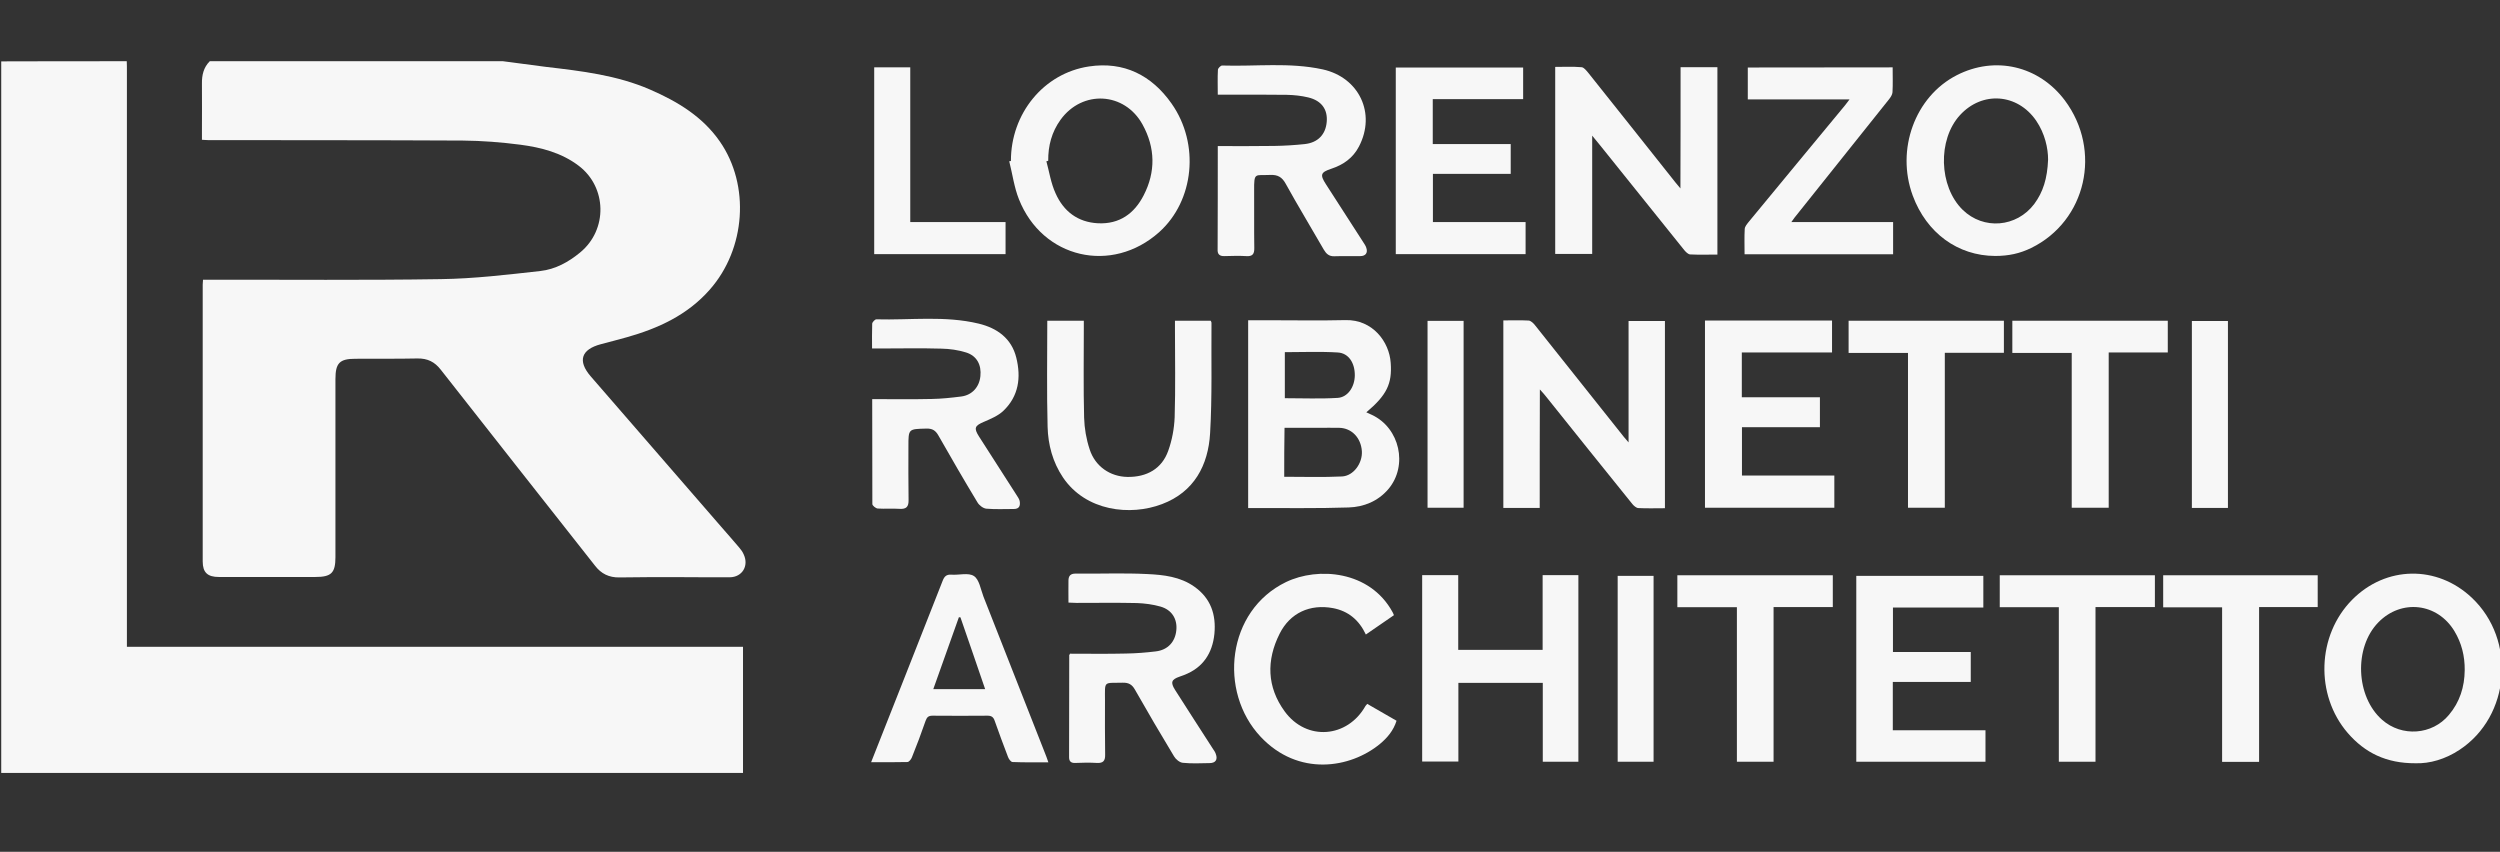 <?xml version="1.0" encoding="utf-8"?>
<!-- Generator: Adobe Illustrator 19.0.0, SVG Export Plug-In . SVG Version: 6.00 Build 0)  -->
<svg version="1.1" id="Livello_1" xmlns="http://www.w3.org/2000/svg" xmlns:xlink="http://www.w3.org/1999/xlink" x="0px" y="0px"
	 viewBox="680 -241.1 1629.2 555.1" style="enable-background:new 680 -241.1 1629.2 555.1;" xml:space="preserve">
<rect x="680" y="-241.1" width="1629.2" height="555.1" fill="#333333" stroke="none"/>
<style type="text/css">
	.st0{fill:#F7F7F7;}
</style>
<g>
	<path class="st0" d="M762.6-201.2c0.1,2,0.1,4,0.1,6c0,123,0,246.1,0,369.1c0,2,0,4,0,6.5c133.9,0,267.5,0,401.5,0
		c0,27.5,0,54.5,0,82.2c-161.2,0-322.3,0-483.4,0c0-154.6,0-309.1,0-463.7C708.2-201.2,735.4-201.2,762.6-201.2z"/>
	<path class="st0" d="M1007.8-201.2c9.4,1.2,18.7,2.5,28.1,3.7c23.1,2.7,46.2,5.4,67.8,14.8c17.7,7.7,34.1,17.5,45.4,33.8
		c19.8,28.5,16.9,70-6.6,96.6c-14.5,16.5-33.5,25.2-54.1,31c-5.6,1.6-11.2,3-16.8,4.5c-12.9,3.4-15.3,10.9-6.7,20.9
		c28.3,32.7,56.7,65.4,85.1,98.1c3.9,4.5,7.9,9,11.7,13.5c1.2,1.4,2.3,2.9,3,4.6c3.4,7.4-1,14.7-9.1,14.8
		c-11.8,0.1-23.6-0.1-35.3-0.1c-12.2,0-24.5,0-36.7,0.2c-6.7,0.1-11.8-2.4-15.8-7.6c-33.5-42.6-67.1-85-100.5-127.7
		c-4-5.2-8.7-7.5-15.3-7.4c-13.5,0.3-26.9,0.1-40.4,0.2c-10.3,0-13,2.8-13,13.2c0,38.7,0,77.4,0,116.1c0,10.3-2.7,12.9-13.1,12.9
		c-21,0-41.9,0-62.9,0c-7.3,0-10.5-2.9-10.5-10.1c0-60.1,0-120.3,0-180.4c0-0.9,0.1-1.8,0.2-3.2c1.8,0,3.4,0,5,0
		c50-0.1,100.1,0.4,150.1-0.4c21.6-0.3,43.3-2.9,64.8-5.3c9.7-1.1,18.3-5.8,25.9-12.1c18-14.8,17.5-42.5-1-56.5
		c-11.2-8.5-24.4-11.9-38-13.7c-12.4-1.6-25-2.6-37.5-2.7c-55.4-0.3-110.8-0.2-166.2-0.3c-1.1,0-2.1-0.1-3.8-0.2c0-1.7,0-3.3,0-5
		c0-10.5,0.1-21.1,0-31.6c-0.1-5.6,1.1-10.6,5.1-14.6C880.5-201.2,944.2-201.2,1007.8-201.2z"/>
	<path class="st0" d="M1570.4,27.6c1.3,0.6,2.5,1.2,3.7,1.7c18.1,8.5,23.6,33,10.7,48.3c-6.7,7.9-16,11.7-25.9,12
		c-20.2,0.7-40.4,0.3-60.6,0.4c-1.5,0-3,0-4.9,0c0-40.9,0-81.5,0-122.4c4.7,0,9.3,0,13.9,0c16.5,0,33,0.3,49.6-0.1
		c17.6-0.4,28.5,14.1,29.4,27.9C1587.3,9,1583.7,16.4,1570.4,27.6z M1516.9,69.6c12.7,0,25.2,0.4,37.7-0.2
		c7.5-0.4,13.4-8.7,12.9-16.5c-0.6-8.7-6.6-15-14.7-15.2c-4.6-0.1-9.2,0-13.7,0c-7.3,0-14.6,0-22,0
		C1516.9,48.6,1516.9,58.9,1516.9,69.6z M1517.3-11.6c0,10.1,0,19.9,0,30c11.7,0,23.1,0.5,34.4-0.2c6.6-0.4,11.1-7.1,11.2-14.6
		c0.1-8.1-4-14.6-11.1-15C1540.4-12.1,1529-11.6,1517.3-11.6z"/>
	<path class="st0" d="M1775.2-197.3c8.5,0,16.1,0,24,0c0,40.6,0,81.1,0,122.1c-6,0-11.9,0.2-17.8-0.1c-1.3-0.1-2.8-1.6-3.8-2.8
		c-18.2-22.6-36.4-45.3-54.6-68c-1.5-1.9-3.1-3.8-5.4-6.6c0,26.3,0,51.5,0,77.1c-8.3,0-16,0-24.1,0c0-40.4,0-80.8,0-121.9
		c5.7,0,11.5-0.3,17.2,0.2c1.5,0.1,3.1,2.2,4.3,3.6c19.1,23.9,38.1,47.9,57.1,71.8c0.8,1,1.6,1.9,3,3.6
		C1775.2-145.1,1775.2-171,1775.2-197.3z"/>
	<path class="st0" d="M1683.4,89.9c-8.3,0-15.8,0-23.7,0c0-40.7,0-81.2,0-122.2c5.6,0,11.1-0.2,16.5,0.1c1.4,0.1,3.1,1.7,4.1,3
		c19.4,24.3,38.7,48.6,58,72.9c0.7,0.9,1.6,1.8,3,3.5c0-26.9,0-52.9,0-79.1c8.1,0,15.7,0,23.7,0c0,40.4,0,81,0,122
		c-5.9,0-11.7,0.2-17.4-0.1c-1.3-0.1-2.9-1.5-3.8-2.6c-18.8-23.3-37.6-46.7-56.3-70.1c-1-1.3-2.1-2.5-4-4.6
		C1683.4,38.9,1683.4,64.1,1683.4,89.9z"/>
	<path class="st0" d="M1685.4,255.3c0-17.2,0-34.1,0-51.4c-18.5,0-36.6,0-55,0c0,17.1,0,34,0,51.3c-8.1,0-15.8,0-23.6,0
		c0-40.5,0-80.9,0-121.5c7.7,0,15.3,0,23.5,0c0,16.3,0,32.4,0,48.7c18.5,0,36.5,0,55,0c0-16.2,0-32.3,0-48.7c8,0,15.4,0,23.3,0
		c0,40.4,0,80.8,0,121.6C1700.9,255.3,1693.3,255.3,1685.4,255.3z"/>
	<path class="st0" d="M1338.8-136.2c-0.1-30.8,21.3-57.2,50.9-61.6c22.7-3.4,40.8,5.7,53.8,24.2c18.5,26.3,14.7,63.3-8,83.7
		c-30.9,27.7-76.2,17.3-91.5-21.4c-3.1-7.8-4.2-16.4-6.3-24.7C1338.1-136.1,1338.5-136.1,1338.8-136.2z M1363.1-136.3
		c-0.4,0.1-0.8,0.2-1.2,0.3c1.9,7,3,14.4,6,20.9c5.2,11.7,14.4,18.8,27.6,19.5c14,0.7,23.7-6.3,29.8-18.2c7.9-15.3,7.6-31-0.7-46.1
		c-11.7-21.3-39.3-22.8-53.5-3.1C1365.4-155.1,1363-146.1,1363.1-136.3z"/>
	<path class="st0" d="M1980.2-74.3c-24.4-0.1-44.7-15-53.7-39.3c-11.1-30.1,1.5-64.6,28.7-78.5c25-12.8,53.5-6.1,70.4,16.4
		c24.4,32.7,14,78.6-21.9,96.2C1996.3-75.9,1989-74.3,1980.2-74.3z M2014.7-137.1c0-7.3-2-16.9-7.8-25.4
		c-12.2-17.7-35.1-19.4-49.6-3.6c-14.7,16-13.8,46.5,1.7,61.7c13.6,13.3,35.2,11.5,46.7-3.8C2011.4-115.9,2014.2-124.7,2014.7-137.1
		z"/>
	<path class="st0" d="M2254.2,256.3c-19.2,0.1-33.1-6.9-44.2-19.7c-21.4-24.8-20.1-63.7,2.9-86.9c21.9-22.1,55.2-22.7,77.9-1.3
		c29.2,27.5,25.2,77.2-7.9,99.1C2273.6,253.7,2263.3,256.6,2254.2,256.3z M2286.2,195.6c0.1-9.1-2-17.6-6.7-25.4
		c-11.1-18.4-34.6-21.1-49.6-5.7c-16,16.4-14.7,48.4,2.5,63.5c12.8,11.3,32.6,9.9,43.5-3.2C2283,216.4,2286.1,206.5,2286.2,195.6z"
		/>
	<path class="st0" d="M1473.6-145.9c12.8,0,24.8,0.1,36.9-0.1c6.6-0.1,13.1-0.5,19.7-1.2c8.6-0.9,13.7-6.2,14.4-14.5
		c0.7-8-3.3-13.8-12-15.9c-4.5-1.1-9.3-1.6-14-1.7c-13.2-0.2-26.3-0.1-39.5-0.1c-1.7,0-3.3,0-5.5,0c0-5.7-0.2-11,0.1-16.3
		c0.1-1,1.9-2.8,2.8-2.7c21.8,0.7,43.7-2.2,65.4,2.5c23.8,5.2,35,28.7,23.7,50.3c-3.9,7.5-10.2,11.9-18.1,14.5
		c-6.9,2.3-7.4,3.9-3.4,10.1c8,12.5,16.1,24.9,24.1,37.4c0.8,1.3,1.8,2.6,2.2,4c1.1,3.2-0.4,5.4-3.9,5.4c-5.7,0.1-11.3-0.1-17,0.1
		c-3.4,0.1-5.2-1.6-6.8-4.3c-8.2-14.3-16.8-28.4-24.8-42.9c-2.4-4.4-5.2-6-10.1-5.8c-10,0.5-10.6-2.1-10.5,10.4
		c0.1,12.4-0.1,24.8,0.1,37.2c0.1,4-1.2,5.6-5.3,5.3c-4.7-0.3-9.5-0.1-14.2,0c-2.6,0.1-4.3-0.9-4.4-3.5
		C1473.6-100.1,1473.6-122.7,1473.6-145.9z"/>
	<path class="st0" d="M1248.4,19c13.4,0,26.1,0.2,38.8-0.1c6.4-0.1,12.8-0.8,19.2-1.6c7.1-0.9,11.8-6.2,12.5-13.2
		c0.8-7.4-2.3-13.3-9.3-15.5c-5.1-1.6-10.7-2.4-16.2-2.5c-13.1-0.4-26.3-0.1-39.5-0.1c-1.7,0-3.3,0-5.6,0c0-5.6-0.1-10.9,0.1-16.2
		c0.1-1,1.8-2.8,2.7-2.8c22.3,0.6,44.7-2.5,66.7,2.8c12,2.9,21.4,9.6,24.5,22.2c3.2,12.9,1.6,25.1-8.5,34.7
		c-3.4,3.2-8.2,5.2-12.6,7.1c-5.9,2.5-6.7,4-3.3,9.4c8.1,12.7,16.3,25.5,24.5,38.2c0.8,1.3,1.8,2.6,2.1,4c0.5,2.9-0.1,5.2-3.8,5.2
		c-6,0-12,0.3-17.9-0.2c-2.1-0.2-4.7-2.2-5.8-4.1c-8.7-14.4-17.1-28.9-25.4-43.5c-1.9-3.4-4-4.7-7.9-4.6
		c-11.7,0.3-11.7,0.1-11.7,11.6c0,11.6-0.1,23.2,0.1,34.9c0.1,4.4-1.4,6.1-5.9,5.8c-4.7-0.3-9.5,0.1-14.2-0.2
		c-1.3-0.1-3.5-1.9-3.5-2.9C1248.4,64.8,1248.4,42.2,1248.4,19z"/>
	<path class="st0" d="M1377.3,184.9c12.1,0,24.2,0.2,36.3-0.1c6.6-0.1,13.1-0.6,19.6-1.4c7.8-0.9,12.7-6.2,13.4-13.9
		c0.7-7.3-3-13.2-10.3-15.3c-4.9-1.4-10.2-2.1-15.3-2.3c-13.1-0.3-26.3-0.1-39.5-0.1c-1.6,0-3.3-0.1-5.2-0.2c0-5.1-0.1-9.8,0-14.6
		c0.1-2.8,1.3-4.3,4.6-4.3c15.6,0.2,31.2-0.5,46.8,0.3c10.6,0.5,21.4,1.7,30.6,8.2c10.8,7.6,14.3,18.3,13.1,30.8
		c-1.3,12.7-7.5,22.1-19.8,26.8c-1,0.4-2,0.7-3,1.1c-5.2,1.8-5.9,3.7-2.9,8.5c8.2,12.9,16.5,25.7,24.8,38.6c0.7,1,1.4,2,1.8,3.2
		c1.4,3.7-0.1,6-4.1,6c-5.8,0.1-11.7,0.4-17.4-0.2c-2.1-0.2-4.6-2.3-5.7-4.2c-8.7-14.4-17.2-28.9-25.5-43.5c-1.9-3.4-4.2-4.6-8-4.5
		c-12.7,0.3-11.5-1.5-11.5,11.6c0,11.8-0.1,23.6,0.1,35.3c0.1,3.9-1.2,5.6-5.3,5.4c-4.7-0.3-9.5-0.2-14.2,0c-2.7,0.1-4-1-4-3.7
		c0-22,0.1-44.1,0.1-66.1C1376.6,186.1,1376.9,185.8,1377.3,184.9z"/>
	<path class="st0" d="M1873.9-32.2c0,6.9,0,13.5,0,20.8c-19.6,0-39.1,0-58.8,0c0,9.9,0,19.3,0,29.2c17,0,33.8,0,50.9,0
		c0,6.7,0,12.8,0,19.5c-17,0-33.7,0-50.8,0c0,10.6,0,20.8,0,31.5c19.9,0,39.9,0,60.2,0c0,7.3,0,14,0,21c-28,0-56,0-84.3,0
		c0-40.6,0-81.2,0-122C1818.7-32.2,1846.2-32.2,1873.9-32.2z"/>
	<path class="st0" d="M1672.6-197.1c0,6.9,0,13.5,0,20.6c-19.7,0-39.2,0-58.9,0c0,10,0,19.4,0,29.3c16.9,0,33.7,0,50.8,0
		c0,6.7,0,12.8,0,19.4c-16.8,0-33.6,0-50.7,0c0,10.6,0,20.7,0,31.4c20,0,40.1,0,60.4,0c0,7.2,0,13.9,0,20.9c-28.2,0-56.2,0-84.6,0
		c0-40.4,0-80.8,0-121.6C1617.2-197.1,1644.9-197.1,1672.6-197.1z"/>
	<path class="st0" d="M1913.5,234.8c20.3,0,40.1,0,60.4,0c0,6.9,0,13.5,0,20.5c-28,0-56,0-84.2,0c0-40.5,0-80.7,0-121.1
		c27.6,0,55.1,0,82.8,0c0,6.8,0,13.4,0,20.6c-19.6,0-39.1,0-58.9,0c0,9.8,0,19.2,0,29c16.9,0,33.6,0,50.7,0c0,6.6,0,12.8,0,19.5
		c-16.8,0-33.7,0-50.8,0C1913.5,213.9,1913.5,224.1,1913.5,234.8z"/>
	<path class="st0" d="M1445.7-32.1c8.1,0,15.6,0,23.3,0c0.2,0.5,0.5,0.9,0.5,1.3c-0.2,24,0.5,48.1-0.9,72
		c-1.2,20.9-10.4,38.3-31.3,46.2c-20.7,7.9-49.7,4.7-64.6-17.4c-6.7-10-9.7-21.3-10-33c-0.6-22.9-0.2-45.8-0.2-69.1
		c7.8,0,15.5,0,23.8,0c0,1.6,0,3.3,0,4.9c0,19.4-0.3,38.9,0.2,58.3c0.2,6.9,1.4,14,3.6,20.6c3.6,11.2,13.4,17.8,24.6,18
		c12.7,0.2,22.5-5.4,26.6-17c2.5-6.9,3.9-14.5,4.2-21.8c0.6-19.3,0.2-38.5,0.2-57.8C1445.7-28.6,1445.7-30.2,1445.7-32.1z"/>
	<path class="st0" d="M1913.4-197.2c0,5.5,0.2,10.9-0.1,16.2c-0.1,1.5-1.1,3.1-2.1,4.4c-20.6,25.8-41.2,51.6-61.8,77.4
		c-0.5,0.7-1,1.4-2,2.8c22.5,0,44.2,0,66.3,0c0,7.3,0,14,0,21c-32.2,0-64.2,0-96.8,0c0-5.6-0.2-11.1,0.1-16.5
		c0.1-1.6,1.5-3.2,2.6-4.6c20.9-25.4,41.9-50.7,62.8-76c0.8-1,1.6-2.1,2.9-3.8c-22.5,0-44.3,0-66.3,0c0-7.1,0-13.8,0-20.8
		C1850.1-197.2,1881.4-197.2,1913.4-197.2z"/>
	<path class="st0" d="M1247.7,255.6c7.5-18.9,14.6-36.8,21.6-54.7c8.3-21.2,16.7-42.3,25-63.5c1.1-2.8,2.4-4.2,5.6-4
		c5,0.4,11.2-1.5,14.8,0.9c3.5,2.3,4.4,8.7,6.2,13.4c13.3,33.8,26.6,67.6,39.9,101.5c0.8,1.9,1.5,3.9,2.4,6.5
		c-8.1,0-15.7,0.1-23.3-0.2c-1.1,0-2.5-1.9-3-3.3c-3-7.8-5.9-15.7-8.7-23.6c-0.8-2.4-2.1-3.3-4.6-3.3c-11.9,0.1-23.9,0.1-35.8,0
		c-2.6,0-3.7,0.8-4.6,3.3c-2.8,8.1-5.8,16.1-9,24c-0.5,1.2-1.8,2.8-2.8,2.9C1263.8,255.7,1256.2,255.6,1247.7,255.6z M1305.9,161.2
		c-0.3,0-0.7,0-1-0.1c-5.6,15.6-11.1,31.2-16.7,46.9c11.6,0,22.5,0,33.8,0C1316.6,192.1,1311.2,176.6,1305.9,161.2z"/>
	<path class="st0" d="M1571,217.6c6.5,3.7,12.7,7.3,19.1,11c-2,6.4-6,11.1-10.8,15.1c-19.4,16-53.3,21.4-77.8-4.7
		c-27.6-29.4-22.1-82.1,16.6-100.8c20.8-10,54.6-7.5,69.4,19.6c0.3,0.5,0.5,1.1,0.9,2c-6.1,4.2-12,8.3-18.3,12.6
		c-4.4-9.4-11.4-15.3-21.4-17.2c-15-2.8-28,3.1-34.8,16.7c-8.7,17.3-8.3,34.7,3.3,50.6c14.2,19.5,40.9,17.4,52.7-3.6
		C1570.2,218.6,1570.5,218.2,1571,217.6z"/>
	<path class="st0" d="M1773.1,154.6c0-7.2,0-13.9,0-20.8c33.8,0,67.4,0,101.3,0c0,6.8,0,13.4,0,20.7c-12.7,0-25.4,0-38.6,0
		c0,33.9,0,67.2,0,100.8c-8.1,0-15.6,0-23.9,0c0-33.3,0-66.7,0-100.7C1798.5,154.6,1785.9,154.6,1773.1,154.6z"/>
	<path class="st0" d="M1991.4-11.1c0-7.4,0-14.1,0-21c33.8,0,67.4,0,101.3,0c0,6.7,0,13.4,0,20.7c-12.6,0-25.3,0-38.5,0
		c0,34.1,0,67.5,0,101.2c-8.2,0-15.9,0-24.1,0c0-33.6,0-67,0-100.9C2017-11.1,2004.4-11.1,1991.4-11.1z"/>
	<path class="st0" d="M2084.3,133.8c0,7,0,13.5,0,20.7c-12.9,0-25.6,0-38.7,0c0,33.9,0,67.2,0,100.8c-8.1,0-15.8,0-23.9,0
		c0-33.6,0-66.9,0-100.7c-13,0-25.7,0-38.5,0c0-7.2,0-13.8,0-20.8C2016.7,133.8,2050.3,133.8,2084.3,133.8z"/>
	<path class="st0" d="M2152.2,255.4c-8.3,0-16,0-24.1,0c0-33.5,0-66.8,0-100.7c-13,0-25.6,0-38.4,0c0-7.2,0-13.9,0-20.9
		c33.5,0,66.9,0,100.7,0c0,6.8,0,13.5,0,20.7c-12.6,0-25.1,0-38.2,0C2152.2,188.3,2152.2,221.7,2152.2,255.4z"/>
	<path class="st0" d="M1947.4,89.8c-8.4,0-16,0-24,0c0-33.7,0-67.1,0-100.9c-13,0-25.7,0-38.7,0c0-7.2,0-14,0-21
		c33.7,0,67.3,0,101.2,0c0,6.8,0,13.6,0,20.9c-12.8,0-25.4,0-38.5,0C1947.4,22.7,1947.4,56.1,1947.4,89.8z"/>
	<path class="st0" d="M1273.2-96.4c21.1,0,41.4,0,62.1,0c0,7.1,0,13.9,0,20.9c-28.5,0-56.9,0-85.6,0c0-40.4,0-80.9,0-121.7
		c7.6,0,15.3,0,23.5,0C1273.2-163.9,1273.2-130.5,1273.2-96.4z"/>
	<path class="st0" d="M2131.9,89.9c-7.9,0-15.5,0-23.5,0c0-40.6,0-81,0-121.8c7.7,0,15.4,0,23.5,0
		C2131.9,8.5,2131.9,48.9,2131.9,89.9z"/>
	<path class="st0" d="M1610.3-32c8,0,15.6,0,23.5,0c0,40.6,0,81.1,0,121.8c-7.8,0-15.5,0-23.5,0C1610.3,49.2,1610.3,8.8,1610.3-32z"
		/>
	<path class="st0" d="M1757.6,255.3c-7.8,0-15.5,0-23.4,0c0-40.4,0-80.6,0-121.1c7.7,0,15.4,0,23.4,0
		C1757.6,174.5,1757.6,214.8,1757.6,255.3z"/>
</g>
</svg>
